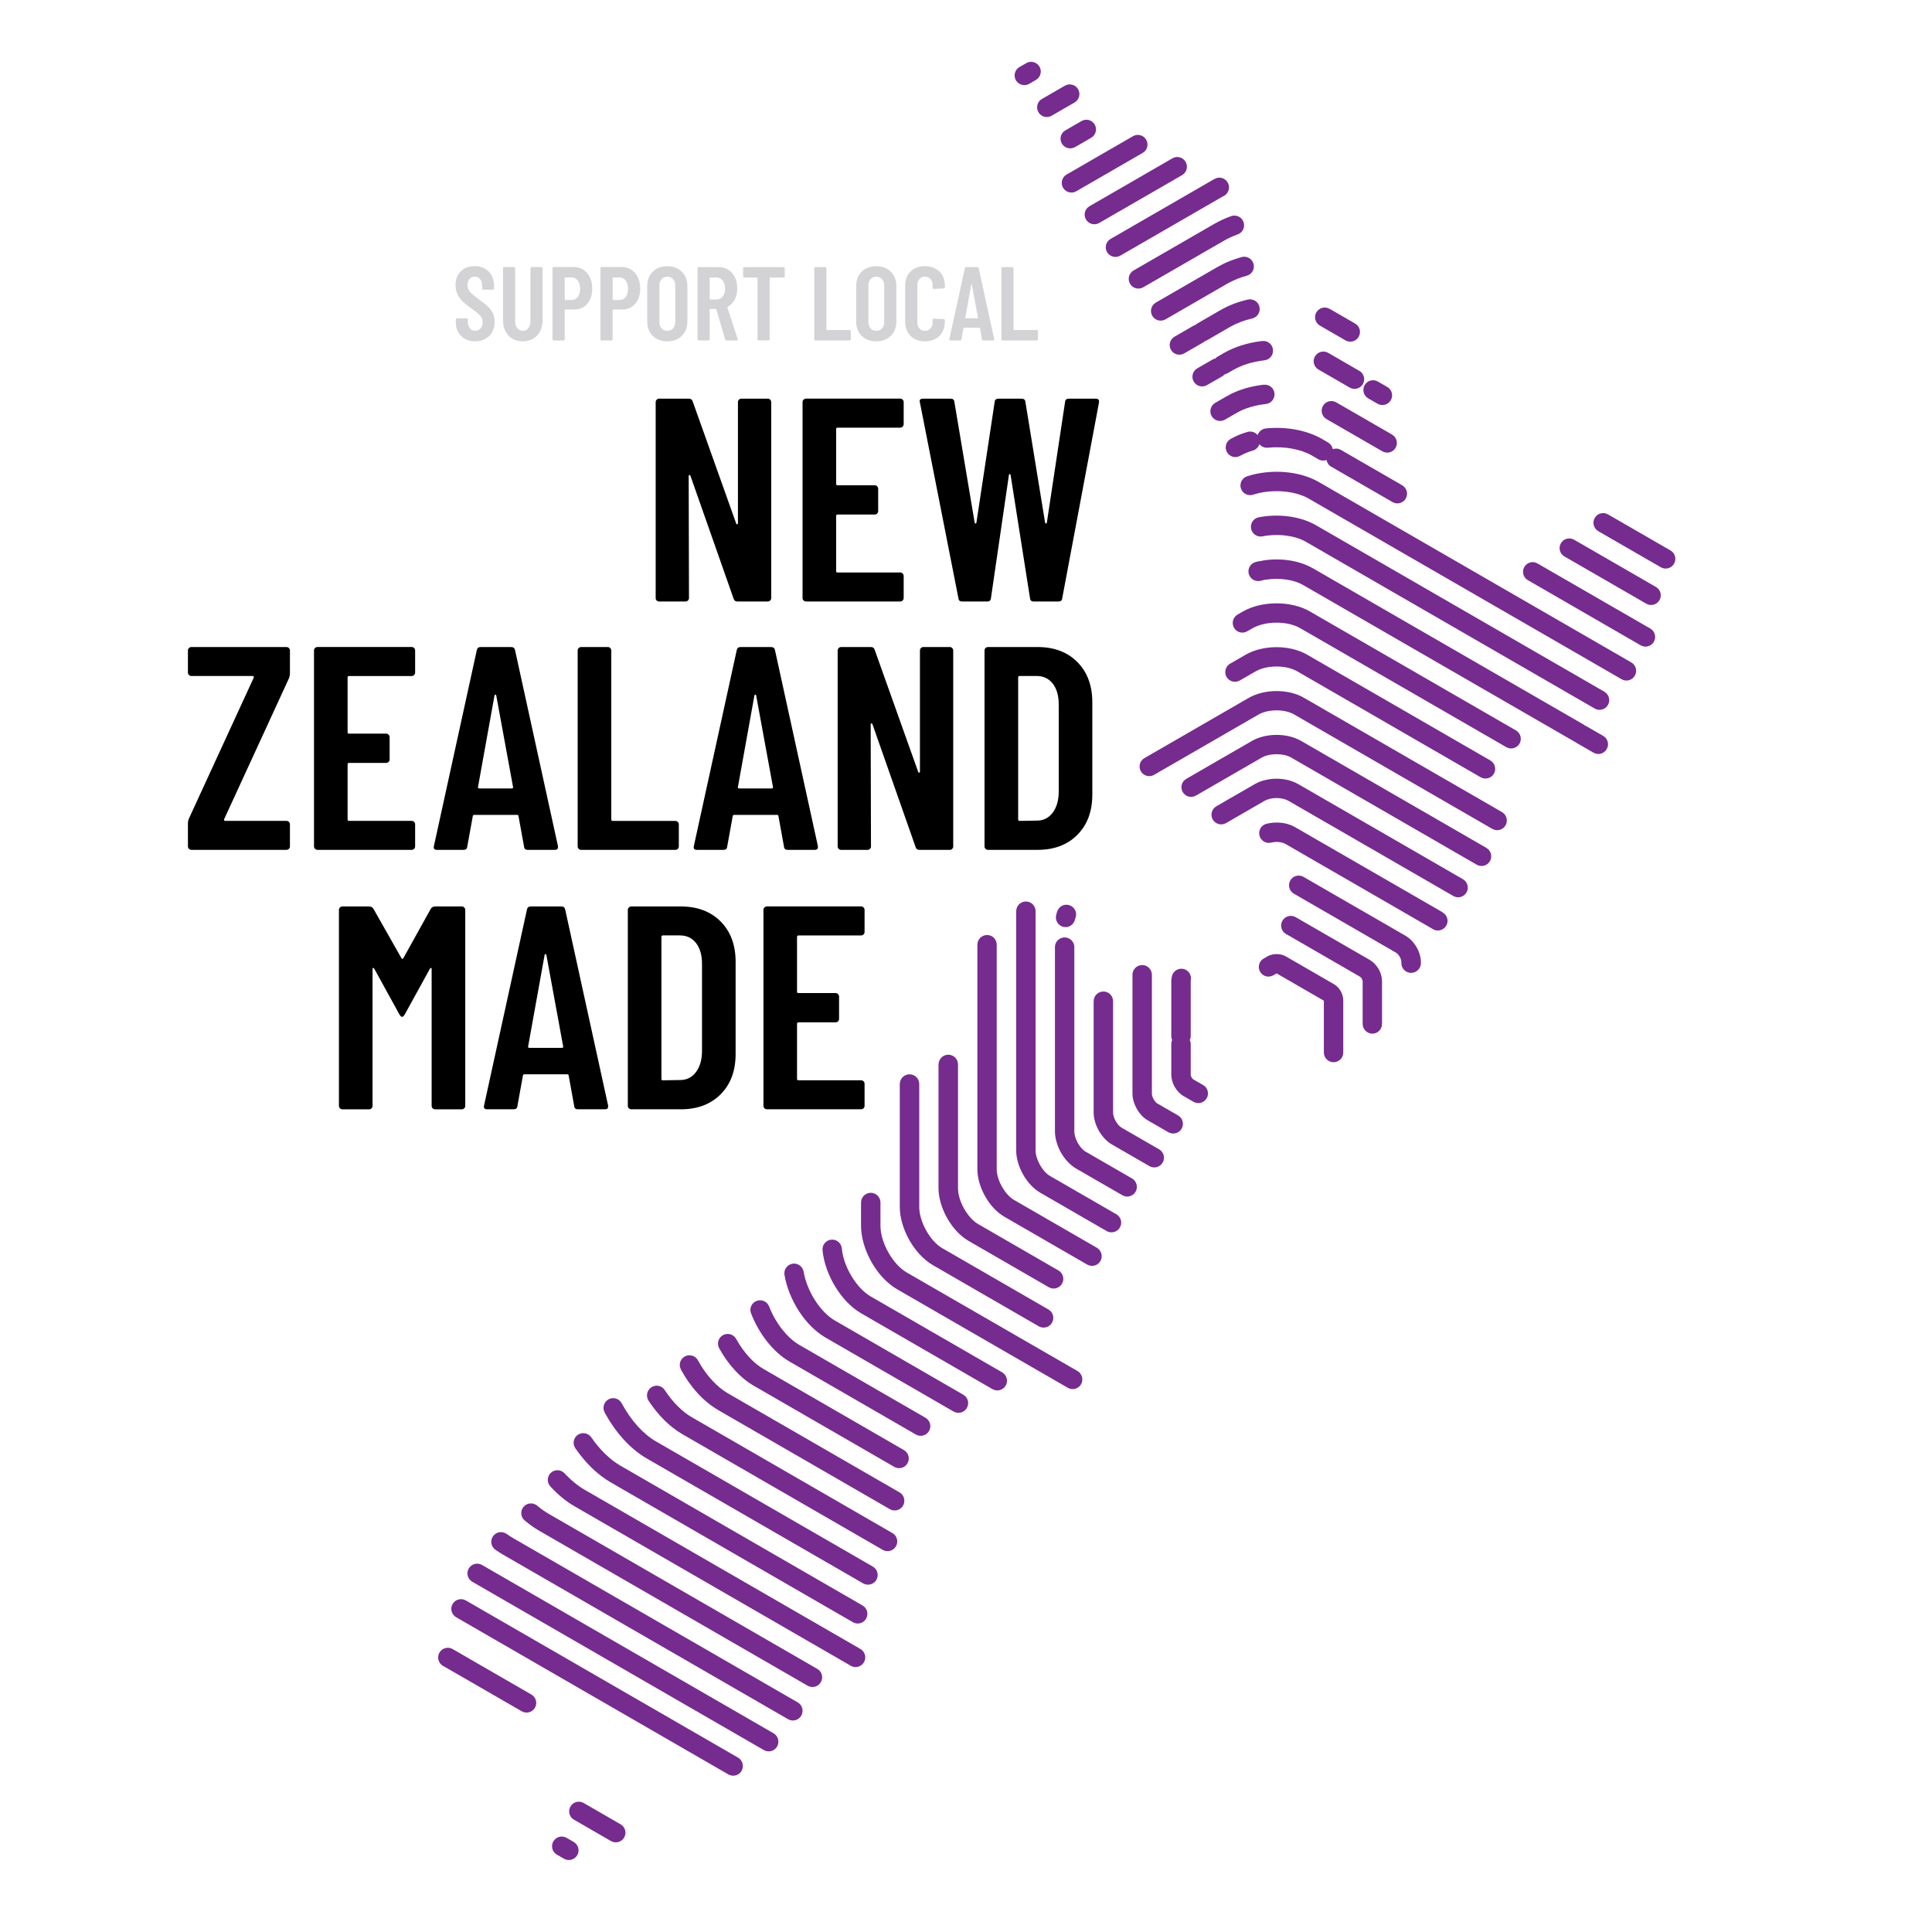 <?xml version="1.0" encoding="UTF-8"?>
<svg id="Layer_1" data-name="Layer 1" xmlns="http://www.w3.org/2000/svg" viewBox="0 0 700 700">
  <defs>
    <style>
      .cls-1 {
        fill: #762b8f;
      }

      .cls-2 {
        fill: #d3d2d5;
      }
    </style>
  </defs>
  <g>
    <path class="cls-1" d="M453.27,378.27c-.06-.11-.13-.21-.19-.31l.19.31Z"/>
    <path class="cls-1" d="M462.53,345.68c1.13,0,2.31.26,3.28.8h.03s.06.05.06.05l17.39,10.05c1.02.58,1.87,1.47,2.46,2.48.58,1.02.94,2.21.94,3.35v18.94c0,1.94-1.57,3.51-3.51,3.51s-3.52-1.58-3.52-3.51v-18.78l-17.12-9.89-.08.04-1.12.65c-1.68.96-3.83.39-4.78-1.29-.97-1.68-.39-3.82,1.29-4.78l1.11-.65.18-.11c.97-.57,2.2-.86,3.38-.86"/>
    <path class="cls-1" d="M424.6,353.73c.42-1.89,2.3-3.08,4.19-2.66,1.89.42,3.07,2.3,2.65,4.19l-.02.2v19.91c0,.52-.13,1.02-.34,1.46.21.44.34.94.34,1.46v11.1c0,.26.11.61.29.95.21.34.42.61.6.71l.18.11,3.43,1.98c1.68.96,2.25,3.1,1.29,4.78-.97,1.67-3.1,2.25-4.78,1.29l-3.43-1.98-.21-.11c-1.28-.74-2.39-1.96-3.17-3.31-.78-1.37-1.24-2.97-1.24-4.42v-11.1c0-.52.11-1.02.29-1.46-.18-.44-.29-.94-.29-1.46v-19.78c0-.25,0-.53.06-.83v-.12c.02-.26.08-.57.16-.91"/>
    <path class="cls-1" d="M500.73,370.99c0,1.95-1.55,3.52-3.49,3.52s-3.52-1.58-3.52-3.52v-15.44c0-.28-.11-.61-.29-.92l-.1-.14c-.15-.27-.36-.48-.57-.6l-26.82-15.5c-1.71-.97-2.26-3.12-1.29-4.8.97-1.68,3.1-2.25,4.8-1.28l26.83,15.49c1.23.71,2.29,1.81,3.07,3.06.05.07.1.15.15.23.78,1.36,1.23,2.93,1.23,4.44v15.44Z"/>
    <path class="cls-1" d="M410.31,353.18c0-1.94,1.58-3.52,3.52-3.52s3.52,1.58,3.52,3.52v43.07c0,.61.24,1.35.65,2.05.39.69.84,1.25,1.33,1.52h0s0,0,0,0l7.52,4.33c1.66.97,2.25,3.12,1.28,4.79-.97,1.68-3.12,2.25-4.8,1.29l-7.52-4.33h0c-1.58-.93-2.96-2.44-3.91-4.13-.97-1.72-1.58-3.71-1.58-5.51v-43.07Z"/>
    <path class="cls-1" d="M514.82,348.97c0,1.94-1.62,3.52-3.56,3.52s-3.52-1.58-3.52-3.52v-.29c0-.64-.21-1.35-.58-2.01-.39-.67-.9-1.24-1.45-1.55l-36.93-21.33c-1.66-.97-2.26-3.12-1.28-4.8.97-1.68,3.12-2.25,4.78-1.28l36.95,21.33c1.62.94,3.02,2.43,4.01,4.11.97,1.69,1.58,3.65,1.58,5.53v.29Z"/>
    <path class="cls-1" d="M396.26,362.76c0-1.95,1.58-3.52,3.52-3.52s3.51,1.58,3.51,3.52v40.33c0,.95.37,2.09.97,3.14.58,1.02,1.33,1.88,2.1,2.34l13.61,7.86c1.68.97,2.26,3.12,1.29,4.8-.97,1.67-3.14,2.25-4.8,1.28l-13.63-7.86c-1.87-1.09-3.52-2.91-4.69-4.95-1.16-2.06-1.89-4.45-1.89-6.6v-40.33Z"/>
    <path class="cls-1" d="M383.06,330.19c.62-1.84,2.6-2.83,4.43-2.21,1.84.61,2.85,2.6,2.23,4.44l-.13.4h-.02s.02.01.02.01c-.05.12-.06.26-.13.4-.45,1.88-2.33,3.04-4.2,2.58-1.89-.46-3.05-2.35-2.6-4.23.06-.22.11-.46.18-.7.11-.32.18-.54.23-.69"/>
    <path class="cls-1" d="M382.22,343.17c0-1.94,1.58-3.52,3.52-3.52s3.51,1.58,3.51,3.52v66.76c0,1.3.5,2.83,1.28,4.23.78,1.37,1.79,2.54,2.88,3.15h0s0,0,0,0l16.76,9.68c1.66.97,2.25,3.12,1.28,4.8-.97,1.67-3.12,2.25-4.78,1.28l-16.78-9.68h0c-2.18-1.28-4.11-3.39-5.46-5.76-1.36-2.42-2.2-5.19-2.2-7.69v-66.76Z"/>
    <path class="cls-1" d="M368.19,330.15c0-1.94,1.55-3.52,3.51-3.52s3.51,1.58,3.51,3.52v86.63c0,1.65.62,3.57,1.6,5.31.95,1.71,2.25,3.18,3.6,3.97l24.08,13.9c1.68.97,2.25,3.12,1.26,4.79-.95,1.68-3.1,2.25-4.79,1.29l-24.07-13.9c-2.46-1.43-4.65-3.85-6.19-6.58-1.57-2.76-2.52-5.92-2.52-8.78v-86.63Z"/>
    <path class="cls-1" d="M354.12,342.29c0-1.94,1.55-3.52,3.52-3.52s3.49,1.58,3.49,3.52v81.32c0,2,.74,4.32,1.94,6.4,1.16,2.06,2.72,3.83,4.36,4.78h.02s0,0,0,0l29.97,17.31c1.66.97,2.26,3.12,1.28,4.8-.95,1.67-3.1,2.25-4.79,1.28l-29.98-17.31h0c-2.8-1.61-5.25-4.32-6.97-7.39-1.78-3.11-2.84-6.68-2.84-9.87v-81.32Z"/>
    <path class="cls-1" d="M340.06,385.66c0-1.94,1.58-3.52,3.52-3.52s3.52,1.58,3.52,3.52v44.81c0,2.34.84,5.05,2.23,7.49,1.39,2.4,3.17,4.47,5.14,5.59l29.03,16.77c1.68.97,2.28,3.12,1.29,4.79-.97,1.68-3.14,2.25-4.79,1.28l-29.06-16.78c-3.07-1.78-5.79-4.79-7.73-8.2-1.97-3.46-3.17-7.41-3.17-10.95v-44.81Z"/>
    <path class="cls-1" d="M465.65,305.74c-.58-.34-1.36-.56-2.23-.64-.94-.1-1.94-.04-2.84.19-1.88.47-3.78-.67-4.25-2.56-.47-1.88.66-3.79,2.54-4.26,1.7-.42,3.52-.55,5.32-.36,1.78.19,3.51.71,4.99,1.55l53.02,30.6.05.04.28.16.11.07.24.18c1.65,1.07,2.09,3.25,1,4.86-1.07,1.62-3.23,2.06-4.88.99l-.19-.14-.19-.11-52.95-30.58Z"/>
    <path class="cls-1" d="M466.59,290.03c-1.1-.59-2.57-.88-4.11-.88-1.58,0-3.14.34-4.3,1h0s-13.96,8.07-13.96,8.07c-1.68.97-3.83.4-4.82-1.28-.95-1.68-.39-3.82,1.29-4.8l13.97-8.06h0s.03,0,.03,0c2.2-1.28,5.04-1.93,7.79-1.94,2.65,0,5.33.58,7.52,1.76.08.04.18.08.26.13l59.8,34.53c1.67.97,2.25,3.12,1.28,4.8-.97,1.68-3.14,2.25-4.78,1.28l-59.82-34.54-.15-.08Z"/>
    <path class="cls-1" d="M467.69,274.4c-1.42-.77-3.3-1.15-5.2-1.14-2,0-3.98.44-5.41,1.28l-.21.11-23.57,13.61c-1.68.96-3.81.39-4.78-1.29-.97-1.68-.39-3.82,1.29-4.78l23.57-13.61.18-.11c2.51-1.45,5.74-2.2,8.91-2.21,3.04-.01,6.17.66,8.65,2.03.08.04.15.08.24.12l67.19,38.8c1.68.97,2.25,3.12,1.28,4.8-.97,1.68-3.12,2.25-4.8,1.28l-67.19-38.8-.13-.08Z"/>
    <path class="cls-1" d="M468.92,258.86c-1.75-1-4.07-1.49-6.45-1.48-2.41,0-4.8.53-6.55,1.55l-37.79,21.82c-1.68.96-3.81.38-4.78-1.29-.94-1.68-.39-3.82,1.29-4.78l37.79-21.82c2.83-1.63,6.43-2.47,10.02-2.48,3.54-.01,7.14.78,9.96,2.42l71.8,41.44c1.66.97,2.23,3.12,1.28,4.8-.98,1.68-3.12,2.25-4.8,1.28l-71.77-41.44Z"/>
    <path class="cls-1" d="M469.84,243.14c-2.02-1.11-4.67-1.66-7.39-1.65-2.81.01-5.56.62-7.63,1.82l-5.62,3.24c-1.68.97-3.81.4-4.8-1.28-.95-1.68-.39-3.83,1.28-4.8l5.62-3.24c3.14-1.81,7.14-2.74,11.12-2.75h.03c3.81-.01,7.73.83,10.83,2.55.08.04.16.08.23.12l66.47,38.38c1.68.97,2.26,3.12,1.29,4.8-.97,1.68-3.12,2.25-4.82,1.28l-66.45-38.38-.16-.09Z"/>
    <path class="cls-1" d="M474.61,221.53l.16.11,74.48,43c1.68.96,2.26,3.11,1.31,4.78-.98,1.68-3.12,2.26-4.8,1.29l-74.48-43-.19-.11c-2.34-1.35-5.48-2.02-8.63-2-3.23.01-6.4.72-8.76,2.09l-.19.11-1.65.94c-1.65.96-3.81.39-4.75-1.29-.97-1.68-.39-3.82,1.29-4.78l1.62-.94.18-.11c3.43-1.99,7.84-3.01,12.27-3.02,4.32-.01,8.71.95,12.15,2.94"/>
    <path class="cls-1" d="M326.02,392.76c0-1.95,1.58-3.52,3.52-3.52s3.52,1.58,3.52,3.52v44.55c0,2.68.99,5.79,2.55,8.58,1.55,2.75,3.64,5.12,5.88,6.41h.02s0,0,0,0l38.37,22.16c1.68.97,2.26,3.12,1.28,4.8-.95,1.67-3.12,2.25-4.8,1.28l-38.37-22.16h0c-3.36-1.96-6.37-5.27-8.49-9.02-2.15-3.81-3.49-8.15-3.49-12.04v-44.55Z"/>
    <path class="cls-1" d="M472.02,211.89c-1.66-.93-3.7-1.56-5.9-1.89-2.44-.37-4.99-.36-7.39.02-.16.03-.36.04-.52.04-.19.07-.36.12-.55.16l-.53.12-.15.03-.31.07c-1.87.45-3.77-.7-4.24-2.59-.45-1.88.71-3.78,2.57-4.23l.29-.07c.13-.03.23-.06.36-.09l.52-.12c.26-.06.53-.08.78-.08.23-.08.45-.14.68-.18,3.13-.49,6.45-.51,9.54-.04,2.97.45,5.82,1.36,8.28,2.74l.24.12,98.11,56.64c.16.1.34.22.49.35.18.07.37.16.53.26l6.05,3.48c1.68.97,2.26,3.12,1.26,4.8-.95,1.68-3.1,2.25-4.77,1.28l-6.06-3.48c-.15-.1-.32-.22-.47-.35-.21-.07-.37-.15-.53-.26l-98.13-56.64-.15-.09Z"/>
    <path class="cls-1" d="M311.97,435.7c0-1.95,1.58-3.52,3.52-3.52s3.52,1.58,3.52,3.52v8.45c0,3.04,1.1,6.53,2.88,9.67,1.75,3.09,4.09,5.75,6.63,7.22h0s0,0,0,0l61.89,35.72c1.66.97,2.25,3.12,1.28,4.79-.97,1.68-3.14,2.25-4.8,1.28l-61.86-35.71h0c-3.67-2.13-6.95-5.75-9.25-9.83-2.36-4.16-3.81-8.9-3.81-13.14v-8.45Z"/>
    <path class="cls-1" d="M473.09,196.26c-1.99-1.12-4.43-1.85-7.03-2.19-2.83-.38-5.85-.29-8.65.26-1.91.37-3.75-.87-4.12-2.78-.37-1.91.86-3.75,2.76-4.12,3.52-.69,7.31-.8,10.89-.32,3.46.46,6.81,1.48,9.6,3.05l.23.12,104.55,60.36c1.65.97,2.25,3.12,1.26,4.8-.95,1.68-3.1,2.25-4.78,1.28l-104.55-60.36-.16-.1Z"/>
    <path class="cls-1" d="M298.02,452.96c-.18-1.92,1.26-3.64,3.18-3.81,1.92-.18,3.62,1.24,3.81,3.18.29,3.31,1.62,6.95,3.59,10.18,1.89,3.11,4.33,5.76,6.95,7.27h.02s0,0,0,0l47.54,27.45c1.68.98,2.23,3.12,1.28,4.8-.98,1.67-3.12,2.25-4.8,1.28l-47.54-27.45h0c-3.7-2.14-6.98-5.66-9.42-9.7-2.52-4.1-4.2-8.82-4.61-13.21"/>
    <path class="cls-1" d="M474.32,180.73c-2.62-1.52-5.97-2.41-9.47-2.68-3.72-.29-7.53.11-10.83,1.18-1.84.59-3.81-.42-4.43-2.27-.57-1.84.45-3.82,2.3-4.41,4.17-1.35,8.92-1.87,13.48-1.51,4.53.35,8.92,1.55,12.48,3.62l113.21,65.36c1.68.97,2.25,3.12,1.26,4.8-.95,1.68-3.1,2.25-4.78,1.28l-113.21-65.35Z"/>
    <path class="cls-1" d="M284.23,461.9c-.32-1.91.99-3.71,2.91-4.03,1.91-.31,3.69.99,4.03,2.9.6,3.51,2.09,7.22,4.22,10.49,2,3.1,4.53,5.72,7.21,7.27h0s.03,0,.03,0l46.39,26.81c1.71.98,2.26,3.12,1.29,4.8-.97,1.67-3.14,2.25-4.82,1.28l-46.42-26.81c-3.67-2.13-7.01-5.56-9.57-9.52-2.62-4.05-4.53-8.72-5.27-13.19"/>
    <path class="cls-1" d="M475.27,165c-2.05-1.15-4.48-1.96-7.1-2.44-2.83-.53-5.88-.64-8.82-.35-1.23.11-2.33-.4-3.05-1.28-.34,1.08-1.2,1.97-2.36,2.31-.79.23-1.63.52-2.44.86-.78.32-1.52.67-2.17,1.05-1.68.96-3.83.37-4.78-1.32-.95-1.69-.36-3.83,1.32-4.79.94-.53,1.92-1.01,2.91-1.43,1-.41,2.07-.78,3.2-1.11,1.39-.4,2.83.09,3.69,1.15.42-1.3,1.58-2.29,3.02-2.43,3.57-.35,7.27-.21,10.78.44,3.33.61,6.5,1.69,9.28,3.24.06.04.13.08.19.12l2.26,1.3c.9.54,1.52,1.44,1.68,2.42.95-.34,2.04-.28,2.96.27l22.22,12.83c1.65.97,2.25,3.12,1.26,4.8-.95,1.68-3.1,2.25-4.78,1.28l-22.21-12.83c-.94-.54-1.52-1.44-1.71-2.42-.94.34-2,.28-2.94-.26l-2.25-1.3-.16-.1Z"/>
    <path class="cls-1" d="M272.13,475.88c-.73-1.8.18-3.84,1.99-4.53,1.83-.69,3.85.2,4.54,2,1.16,2.99,2.83,5.9,4.8,8.41,1.87,2.33,3.98,4.27,6.16,5.54l45.71,26.39c1.66.96,2.26,3.1,1.28,4.78-.94,1.68-3.1,2.25-4.77,1.29l-45.71-26.39c-3.02-1.74-5.8-4.27-8.15-7.24-2.41-3.04-4.43-6.59-5.85-10.25"/>
    <path class="cls-1" d="M597.94,227.74c1.68.96,2.26,3.11,1.29,4.78-.95,1.68-3.1,2.26-4.79,1.29l-40.86-23.6c-1.68-.96-2.26-3.11-1.29-4.78.95-1.68,3.1-2.26,4.75-1.29l40.89,23.6Z"/>
    <path class="cls-1" d="M457.91,139.4c1.94-.2,3.67,1.19,3.86,3.12.19,1.93-1.2,3.66-3.12,3.86-2,.22-3.96.61-5.79,1.17-1.73.53-3.38,1.22-4.77,2.04h0s-4.27,2.46-4.27,2.46c-1.68.97-3.83.4-4.82-1.28-.95-1.68-.39-3.82,1.29-4.8l4.27-2.46h0s.03,0,.03,0c1.87-1.1,3.99-2,6.21-2.68,2.26-.69,4.67-1.18,7.1-1.45"/>
    <path class="cls-1" d="M260.57,488.51c-.92-1.7-.32-3.84,1.39-4.77,1.71-.94,3.85-.31,4.77,1.39,1.31,2.39,2.92,4.64,4.67,6.55,1.62,1.79,3.41,3.28,5.27,4.35l50.85,29.37c1.68.97,2.26,3.12,1.28,4.79-.95,1.68-3.12,2.25-4.78,1.29l-50.87-29.37c-2.49-1.43-4.82-3.38-6.92-5.67-2.17-2.34-4.07-5.06-5.66-7.94"/>
    <path class="cls-1" d="M599.97,212.66c1.68.96,2.26,3.11,1.29,4.78-.97,1.68-3.1,2.26-4.79,1.29l-29.64-17.11c-1.68-.96-2.26-3.11-1.29-4.78.97-1.68,3.1-2.26,4.78-1.29l29.64,17.11Z"/>
    <path class="cls-1" d="M504.36,157.46c1.68.96,2.25,3.11,1.29,4.78-.95,1.68-3.1,2.25-4.78,1.29l-20.25-11.68c-1.68-.97-2.25-3.11-1.29-4.79.99-1.68,3.1-2.25,4.79-1.29l20.25,11.69Z"/>
    <path class="cls-1" d="M457.34,123.56c1.94-.22,3.69,1.17,3.88,3.09.24,1.93-1.16,3.67-3.07,3.89-2.13.25-4.2.67-6.13,1.27-1.84.57-3.54,1.3-5.08,2.17l-2.2,1.26c-.34.19-.7.33-1.05.4-.26.29-.55.54-.9.74l-5.48,3.16c-1.66.97-3.81.4-4.8-1.28-.97-1.68-.39-3.83,1.29-4.8l5.48-3.16c.34-.2.71-.34,1.08-.41.26-.28.55-.53.91-.73l2.18-1.26c1.99-1.15,4.19-2.09,6.52-2.81,2.36-.74,4.85-1.25,7.37-1.54"/>
    <path class="cls-1" d="M246.73,496.22c-.94-1.7-.31-3.83,1.39-4.76,1.71-.92,3.85-.29,4.75,1.41,1.42,2.6,3.13,5.05,5.07,7.17,1.79,1.96,3.73,3.6,5.72,4.75l62.26,35.93c1.68.97,2.23,3.12,1.28,4.8-.99,1.67-3.12,2.25-4.8,1.28l-62.26-35.94h.03c-2.68-1.55-5.19-3.64-7.42-6.09-2.31-2.51-4.35-5.43-6.03-8.54"/>
    <path class="cls-1" d="M605.26,199.45c1.68.97,2.25,3.12,1.28,4.8-.97,1.68-3.12,2.25-4.8,1.28l-22.65-13.07c-1.66-.97-2.26-3.12-1.28-4.8.95-1.68,3.12-2.25,4.8-1.28l22.65,13.07Z"/>
    <path class="cls-1" d="M502.63,140.2c1.68.97,2.26,3.12,1.29,4.8-.97,1.68-3.14,2.25-4.82,1.28l-3.39-1.96c-1.67-.97-2.23-3.12-1.26-4.8.97-1.68,3.1-2.25,4.78-1.28l3.39,1.96Z"/>
    <path class="cls-1" d="M492.52,134.36c1.65.96,2.25,3.11,1.29,4.78-.97,1.68-3.1,2.26-4.79,1.29l-1.84-1.05h0s-.06-.05-.06-.05l-9.39-5.42c-1.68-.96-2.28-3.11-1.29-4.78.95-1.68,3.1-2.25,4.78-1.29l9.39,5.43h0s.06.05.06.05l1.84,1.05Z"/>
    <path class="cls-1" d="M478.52,118.13l-.29-.15c-1.66-.95-2.26-3.08-1.31-4.77.95-1.68,3.09-2.28,4.77-1.33l.28.15c.08.04.15.08.24.13l8.79,5.08c1.68.97,2.25,3.12,1.26,4.8-.95,1.68-3.1,2.25-4.78,1.28l-8.79-5.08-.16-.1Z"/>
    <path class="cls-1" d="M452.12,108.54c1.89-.43,3.78.75,4.2,2.64.44,1.89-.74,3.77-2.64,4.21-1.45.33-2.86.76-4.23,1.28-1.33.51-2.52,1.07-3.62,1.69h0s-8.44,4.88-8.44,4.88c-.26.15-.53.26-.79.34-.21.19-.44.36-.7.51l-6.85,3.96c-1.68.96-3.83.38-4.78-1.29-.97-1.68-.39-3.82,1.29-4.78l6.85-3.96c.26-.14.52-.25.78-.33.19-.2.42-.37.68-.52l8.45-4.88h0s.02,0,.02,0c1.49-.86,3.04-1.59,4.62-2.19,1.62-.62,3.36-1.14,5.16-1.56"/>
    <path class="cls-1" d="M234.97,507.48c-1.03-1.62-.58-3.8,1.05-4.85,1.62-1.06,3.8-.6,4.83,1.03,1.42,2.16,3.01,4.15,4.75,5.87,1.62,1.62,3.33,2.98,5.11,4h0s.02,0,.02,0l72.62,41.94c1.68.97,2.25,3.12,1.26,4.79-.95,1.68-3.1,2.25-4.77,1.29l-72.64-41.94h0c-2.33-1.35-4.53-3.09-6.55-5.1-2.1-2.08-3.98-4.46-5.69-7.03"/>
    <path class="cls-1" d="M449.88,93.14c1.87-.51,3.8.59,4.3,2.46.52,1.87-.58,3.8-2.46,4.3-.42.11-.94.27-1.55.47l-.16.05c-.42.14-.91.3-1.36.48-.1.04-.19.07-.29.1-.08.04-.18.08-.26.12-.6.24-1.16.5-1.76.78-.55.27-1.11.55-1.62.85l-.21.11-22.24,12.85c-1.68.96-3.81.38-4.78-1.29-.97-1.68-.39-3.82,1.29-4.79l22.24-12.84.18-.11c.69-.39,1.37-.75,2.09-1.1.71-.34,1.44-.67,2.2-.97.1-.05.23-.08.34-.12.11-.06.21-.11.36-.15.52-.2,1.05-.39,1.65-.58l.18-.06c.5-.17,1.13-.36,1.88-.56"/>
    <path class="cls-1" d="M219.06,511.73c-.89-1.71-.23-3.83,1.45-4.74,1.71-.91,3.83-.27,4.75,1.45,1.62,3.03,3.59,5.87,5.79,8.32,2.07,2.27,4.33,4.18,6.66,5.53h.03s0,0,0,0l78.51,45.32c1.68.98,2.25,3.12,1.28,4.8-.97,1.67-3.12,2.25-4.8,1.28l-78.51-45.32h0c-2.97-1.74-5.82-4.11-8.34-6.91-2.6-2.87-4.91-6.19-6.82-9.71"/>
    <path class="cls-1" d="M446.06,78.31c1.83-.65,3.85.3,4.49,2.13.66,1.83-.29,3.84-2.13,4.5-.95.34-1.81.68-2.54,1.02-.81.37-1.58.76-2.3,1.17h.02s-29.39,16.96-29.39,16.96c-1.66.97-3.81.4-4.78-1.28-.97-1.68-.4-3.82,1.26-4.8l29.38-16.96h0s.02,0,.02,0c.92-.54,1.89-1.03,2.86-1.48,1.07-.49,2.12-.91,3.1-1.26"/>
    <path class="cls-1" d="M208.46,524.75c-1.1-1.59-.7-3.77.87-4.87,1.62-1.1,3.8-.7,4.9.89,1.53,2.23,3.25,4.29,5.11,6.08l.02.02c1.71,1.66,3.56,3.09,5.41,4.16l87.75,50.67c1.68.96,2.26,3.1,1.29,4.78-.95,1.67-3.1,2.26-4.78,1.29l-87.75-50.67c-2.39-1.38-4.65-3.14-6.77-5.16l-.06-.06c-2.17-2.1-4.17-4.52-5.98-7.13"/>
    <path class="cls-1" d="M440.13,64.79c1.7-.92,3.83-.28,4.74,1.43.94,1.71.29,3.84-1.41,4.76l-.57.29-.15.09-.29.16h0s-36.56,21.11-36.56,21.11c-1.7.96-3.81.38-4.8-1.29-.94-1.68-.39-3.82,1.31-4.78l36.56-21.11h.02v-.02l.32-.18c.1-.06.19-.11.28-.16l.55-.29Z"/>
    <path class="cls-1" d="M199.41,538.57c-1.33-1.42-1.23-3.64.18-4.95,1.42-1.32,3.64-1.23,4.96.19,1.1,1.19,2.31,2.33,3.6,3.39,1.21,1,2.44,1.87,3.64,2.55h0s0,0,0,0l99.95,57.71c1.68.97,2.28,3.12,1.29,4.8-.97,1.67-3.14,2.25-4.78,1.28l-99.96-57.71h0c-1.65-.94-3.17-2.01-4.59-3.18-1.45-1.19-2.91-2.56-4.3-4.09"/>
    <path class="cls-1" d="M424.79,57.36c1.66-.97,3.81-.4,4.78,1.28.97,1.68.4,3.82-1.26,4.8l-30.06,17.35c-1.66.97-3.81.4-4.78-1.28-1-1.68-.4-3.82,1.28-4.8l30.05-17.35Z"/>
    <path class="cls-1" d="M190.13,550.92c-1.5-1.24-1.71-3.46-.45-4.95,1.24-1.49,3.46-1.69,4.95-.44.74.64,1.47,1.2,2.1,1.64h.02c.69.49,1.41.95,2.1,1.35l97.29,56.17c1.68.97,2.25,3.12,1.26,4.8-.95,1.67-3.1,2.25-4.78,1.28l-97.29-56.17c-.91-.52-1.79-1.09-2.64-1.69h0c-.94-.69-1.78-1.34-2.55-1.99"/>
    <path class="cls-1" d="M410.5,49.34c1.68-.96,3.85-.38,4.79,1.29.97,1.68.39,3.82-1.29,4.78l-24.07,13.9c-1.66.96-3.81.38-4.77-1.29-.97-1.68-.39-3.82,1.28-4.78l24.07-13.9Z"/>
    <path class="cls-1" d="M179.46,561.48c-1.57-1.11-1.94-3.31-.82-4.89,1.13-1.58,3.31-1.95,4.9-.83.36.25.74.52,1.16.78.49.31.87.56,1.16.72h0s0,0,0,0l103.19,59.56c1.66.97,2.23,3.12,1.26,4.8-.97,1.67-3.12,2.25-4.78,1.28l-103.16-59.56h0c-.6-.35-1.08-.64-1.45-.88-.45-.29-.94-.62-1.45-.99"/>
    <path class="cls-1" d="M391.87,43.85c1.66-.96,3.8-.39,4.77,1.29.97,1.68.39,3.82-1.29,4.78l-5.82,3.37c-1.71.96-3.83.39-4.82-1.29-.94-1.68-.39-3.82,1.32-4.78l5.84-3.37Z"/>
    <path class="cls-1" d="M171.12,573.1c-1.68-.97-2.25-3.12-1.29-4.8.98-1.67,3.13-2.25,4.82-1.28l105.63,60.99c1.66.97,2.25,3.12,1.28,4.79-.97,1.68-3.13,2.26-4.8,1.29l-105.63-60.98Z"/>
    <path class="cls-1" d="M385.84,31.05c1.65-.97,3.81-.4,4.78,1.28.97,1.68.39,3.83-1.29,4.8l-8.31,4.8c-1.68.97-3.81.4-4.78-1.28-.97-1.68-.42-3.83,1.28-4.8l8.32-4.81Z"/>
    <path class="cls-1" d="M165.27,585.95c-1.68-.97-2.25-3.12-1.29-4.79.99-1.68,3.13-2.25,4.82-1.28l98.61,56.94c1.66.97,2.25,3.12,1.28,4.8-.97,1.67-3.12,2.25-4.8,1.28l-98.61-56.94Z"/>
    <path class="cls-1" d="M371.84,22.87c1.65-.97,3.81-.4,4.78,1.28.99,1.68.39,3.83-1.28,4.8l-2.44,1.42c-1.68.97-3.83.4-4.82-1.28-.95-1.68-.39-3.83,1.29-4.8l2.46-1.42Z"/>
    <path class="cls-1" d="M160.48,603.57c-1.66-.97-2.23-3.12-1.26-4.8.97-1.67,3.12-2.25,4.79-1.28l6.17,3.56c.13.07.23.14.32.22.1.04.19.09.28.14l21.76,12.56c1.66.96,2.25,3.1,1.28,4.78-.95,1.67-3.1,2.25-4.77,1.29l-21.76-12.56c-.08-.06-.18-.11-.27-.18-.11-.05-.26-.1-.36-.18l-6.17-3.56Z"/>
    <path class="cls-1" d="M207.97,659.32c-1.68-.96-2.25-3.11-1.29-4.78.97-1.68,3.1-2.25,4.79-1.29l13.38,7.73c1.68.96,2.28,3.1,1.29,4.78-.94,1.68-3.1,2.26-4.78,1.29l-13.38-7.73Z"/>
    <path class="cls-1" d="M201.77,671.97c-1.68-.98-2.25-3.12-1.29-4.8.99-1.68,3.14-2.25,4.82-1.28l2.56,1.48c1.68.97,2.26,3.12,1.29,4.8-.99,1.67-3.13,2.25-4.82,1.28l-2.55-1.48Z"/>
  </g>
  <g>
    <path class="cls-2" d="M167.09,121.76c-1.29-1.27-1.94-2.93-1.94-4.98v-.99c0-.13.04-.23.13-.32.09-.09.2-.13.32-.13h3.46c.13,0,.23.04.32.13.09.09.13.2.13.32v.76c0,.99.25,1.79.74,2.39s1.13.91,1.92.91,1.43-.29,1.94-.85c.51-.57.76-1.32.76-2.26,0-.66-.14-1.23-.42-1.71-.28-.48-.67-.94-1.18-1.37-.51-.43-1.32-1.05-2.43-1.86-1.27-.91-2.29-1.72-3.06-2.43-.77-.71-1.42-1.56-1.94-2.57-.52-1-.78-2.16-.78-3.48,0-2.1.63-3.77,1.9-5.02,1.27-1.24,2.94-1.86,5.02-1.86s3.8.65,5.09,1.96c1.29,1.31,1.94,3.03,1.94,5.19v.91c0,.13-.04.23-.13.32-.09.09-.2.13-.32.13h-3.42c-.13,0-.23-.04-.32-.13-.09-.09-.13-.2-.13-.32v-.99c0-.99-.25-1.78-.74-2.38-.49-.59-1.15-.89-1.96-.89-.76,0-1.38.27-1.86.82-.48.54-.72,1.3-.72,2.26,0,.91.26,1.69.78,2.32.52.63,1.54,1.51,3.06,2.62,1.54,1.14,2.71,2.07,3.5,2.79s1.39,1.51,1.82,2.38.65,1.89.65,3.08c0,2.15-.65,3.88-1.94,5.19-1.29,1.31-2.99,1.96-5.09,1.96s-3.8-.63-5.09-1.9Z"/>
    <path class="cls-2" d="M184.21,121.55c-1.3-1.41-1.96-3.26-1.96-5.57v-18.78c0-.13.04-.23.13-.32s.2-.13.32-.13h3.5c.13,0,.23.04.32.13s.13.2.13.32v19.23c0,1.01.25,1.84.76,2.47.51.63,1.18.95,2.01.95s1.51-.32,2.01-.95c.51-.63.76-1.46.76-2.47v-19.23c0-.13.04-.23.13-.32.09-.09.2-.13.32-.13h3.5c.13,0,.23.04.32.13s.13.2.13.32v18.78c0,2.31-.66,4.16-1.98,5.57s-3.05,2.11-5.21,2.11-3.92-.7-5.23-2.11Z"/>
    <path class="cls-2" d="M211.34,97.71c1.03.66,1.82,1.58,2.39,2.77.57,1.19.86,2.55.86,4.07,0,2.28-.6,4.12-1.81,5.51-1.2,1.39-2.79,2.09-4.77,2.09h-3.23c-.13,0-.19.06-.19.19v10.57c0,.13-.04.23-.13.32s-.2.13-.32.13h-3.5c-.13,0-.23-.04-.32-.13s-.13-.2-.13-.32v-25.73c0-.13.04-.23.13-.32.09-.09.2-.13.32-.13h7.14c1.34,0,2.53.33,3.55.99ZM209.33,107.61c.57-.72.85-1.7.85-2.95s-.29-2.27-.85-3.02c-.57-.75-1.32-1.12-2.26-1.12h-2.28c-.13,0-.19.06-.19.19v7.79c0,.13.06.19.19.19h2.28c.94,0,1.69-.36,2.26-1.08Z"/>
    <path class="cls-2" d="M228.71,97.71c1.03.66,1.82,1.58,2.39,2.77.57,1.19.86,2.55.86,4.07,0,2.28-.6,4.12-1.81,5.51-1.2,1.39-2.79,2.09-4.77,2.09h-3.23c-.13,0-.19.06-.19.19v10.57c0,.13-.04.23-.13.32s-.2.13-.32.13h-3.5c-.13,0-.23-.04-.32-.13s-.13-.2-.13-.32v-25.73c0-.13.04-.23.13-.32.09-.09.2-.13.32-.13h7.14c1.34,0,2.53.33,3.55.99ZM226.7,107.61c.57-.72.85-1.7.85-2.95s-.29-2.27-.85-3.02c-.57-.75-1.32-1.12-2.26-1.12h-2.28c-.13,0-.19.06-.19.19v7.79c0,.13.06.19.19.19h2.28c.94,0,1.69-.36,2.26-1.08Z"/>
    <path class="cls-2" d="M236.5,121.69c-1.33-1.32-2-3.07-2-5.24v-12.77c0-2.18.67-3.93,2-5.24,1.33-1.32,3.08-1.98,5.26-1.98s3.94.66,5.28,1.98c1.34,1.32,2.01,3.07,2.01,5.24v12.77c0,2.18-.67,3.93-2.01,5.24-1.34,1.32-3.1,1.98-5.28,1.98s-3.93-.66-5.26-1.98ZM243.86,118.97c.53-.6.8-1.37.8-2.34v-13.15c0-.96-.27-1.74-.8-2.34-.53-.59-1.23-.89-2.09-.89s-1.55.3-2.07.89c-.52.6-.78,1.38-.78,2.34v13.15c0,.96.26,1.74.78,2.34.52.6,1.21.89,2.07.89s1.56-.3,2.09-.89Z"/>
    <path class="cls-2" d="M262.75,122.98l-3.23-10.91c-.05-.1-.11-.15-.19-.15h-2.01c-.13,0-.19.06-.19.19v10.79c0,.13-.04.23-.13.32s-.2.13-.32.13h-3.5c-.13,0-.24-.04-.32-.13-.09-.09-.13-.2-.13-.32v-25.69c0-.13.04-.23.13-.32.09-.09.2-.13.32-.13h7.14c1.34,0,2.53.32,3.55.97s1.82,1.56,2.39,2.74.86,2.53.86,4.05-.3,2.93-.91,4.07c-.61,1.14-1.46,2-2.55,2.58-.1.03-.14.1-.11.23l3.72,11.44c.03.05.04.11.04.19,0,.23-.14.34-.42.34h-3.65c-.25,0-.42-.13-.49-.38ZM257.12,100.75v7.56c0,.13.06.19.19.19h2.32c.91,0,1.65-.35,2.22-1.06.57-.71.85-1.67.85-2.89s-.29-2.19-.85-2.91c-.57-.72-1.31-1.08-2.22-1.08h-2.32c-.13,0-.19.06-.19.19Z"/>
    <path class="cls-2" d="M284.2,96.89c.09.09.13.2.13.32v2.89c0,.13-.04.23-.13.32-.09.09-.2.13-.32.13h-4.83c-.13,0-.19.06-.19.19v22.16c0,.13-.04.23-.13.32-.09.09-.2.13-.32.13h-3.5c-.13,0-.24-.04-.32-.13-.09-.09-.13-.2-.13-.32v-22.16c0-.13-.06-.19-.19-.19h-4.56c-.13,0-.23-.04-.32-.13-.09-.09-.13-.2-.13-.32v-2.89c0-.13.04-.23.13-.32s.2-.13.32-.13h14.18c.13,0,.23.04.32.13Z"/>
    <path class="cls-2" d="M295.15,123.23c-.09-.09-.13-.2-.13-.32v-25.69c0-.13.04-.23.13-.32.09-.09.2-.13.32-.13h3.5c.13,0,.23.04.32.13s.13.2.13.32v22.16c0,.13.06.19.19.19h8.21c.13,0,.23.04.32.13.09.09.13.2.13.32v2.89c0,.13-.04.23-.13.32s-.2.13-.32.13h-12.35c-.13,0-.24-.04-.32-.13Z"/>
    <path class="cls-2" d="M312.21,121.69c-1.33-1.32-2-3.07-2-5.24v-12.77c0-2.18.67-3.93,2-5.24,1.33-1.32,3.08-1.98,5.26-1.98s3.94.66,5.28,1.98c1.34,1.32,2.01,3.07,2.01,5.24v12.77c0,2.18-.67,3.93-2.01,5.24-1.34,1.32-3.1,1.98-5.28,1.98s-3.93-.66-5.26-1.98ZM319.57,118.97c.53-.6.8-1.37.8-2.34v-13.15c0-.96-.27-1.74-.8-2.34-.53-.59-1.23-.89-2.09-.89s-1.55.3-2.07.89c-.52.6-.78,1.38-.78,2.34v13.15c0,.96.26,1.74.78,2.34.52.6,1.21.89,2.07.89s1.56-.3,2.09-.89Z"/>
    <path class="cls-2" d="M329.92,121.71c-1.31-1.3-1.96-3.03-1.96-5.19v-12.96c0-2.18.65-3.91,1.96-5.19,1.3-1.28,3.03-1.92,5.19-1.92s3.93.64,5.25,1.92c1.32,1.28,1.98,3.01,1.98,5.19v.46c0,.13-.04.24-.13.34-.09.1-.2.15-.32.15l-3.54.15c-.3,0-.46-.15-.46-.46v-.95c0-.89-.25-1.61-.76-2.17-.51-.56-1.18-.84-2.01-.84s-1.47.28-1.98.84c-.51.56-.76,1.28-.76,2.17v13.61c0,.89.25,1.61.76,2.17.51.56,1.17.84,1.98.84s1.51-.28,2.01-.84c.51-.56.76-1.28.76-2.17v-.95c0-.13.04-.23.13-.32.09-.09.2-.13.32-.13l3.54.15c.13,0,.23.04.32.13.09.09.13.2.13.32v.46c0,2.15-.66,3.88-1.98,5.19-1.32,1.31-3.07,1.96-5.25,1.96s-3.88-.65-5.19-1.96Z"/>
    <path class="cls-2" d="M355.79,122.94l-.72-3.99c0-.13-.08-.19-.23-.19h-5.55c-.15,0-.23.06-.23.19l-.72,3.99c-.03.28-.19.42-.49.42h-3.46c-.36,0-.49-.16-.42-.49l5.62-25.69c.05-.28.21-.42.49-.42h4.03c.28,0,.44.14.49.42l5.62,25.69v.15c0,.23-.14.34-.42.34h-3.54c-.3,0-.47-.14-.49-.42ZM349.93,115.3h4.22c.15,0,.21-.06.19-.19l-2.21-12.01c-.03-.08-.06-.11-.11-.11s-.09.04-.11.11l-2.17,12.01c-.03.13.04.19.19.19Z"/>
    <path class="cls-2" d="M362.95,123.23c-.09-.09-.13-.2-.13-.32v-25.69c0-.13.04-.23.13-.32.09-.09.2-.13.32-.13h3.5c.13,0,.23.04.32.13s.13.2.13.32v22.16c0,.13.06.19.19.19h8.21c.13,0,.23.04.32.13.09.09.13.2.13.32v2.89c0,.13-.04.23-.13.32s-.2.13-.32.13h-12.35c-.13,0-.24-.04-.32-.13Z"/>
  </g>
  <g>
    <path d="M267.73,144.81c.24-.24.54-.37.89-.37h9.55c.35,0,.65.12.89.37.24.25.37.54.37.89v70.98c0,.35-.12.65-.37.89s-.54.37-.89.37h-11.02c-.7,0-1.15-.35-1.36-1.05l-15.64-44.52c-.07-.21-.19-.3-.37-.26-.18.04-.26.16-.26.37l.11,44.2c0,.35-.12.65-.37.89-.25.25-.54.37-.89.37h-9.55c-.35,0-.65-.12-.89-.37-.25-.24-.37-.54-.37-.89v-70.98c0-.35.12-.65.37-.89s.54-.37.89-.37h10.81c.7,0,1.15.35,1.36,1.05l15.75,44.2c.07.21.19.3.37.26.17-.03.26-.16.26-.37v-43.89c0-.35.12-.65.37-.89Z"/>
    <path d="M327.05,154.58c-.25.25-.54.37-.89.37h-22.68c-.35,0-.53.18-.53.52v19.84c0,.35.17.52.53.52h13.44c.35,0,.65.12.89.37.24.25.37.54.37.89v8.08c0,.35-.12.65-.37.89-.25.25-.54.37-.89.37h-13.44c-.35,0-.53.18-.53.52v19.95c0,.35.17.53.53.53h22.68c.35,0,.65.12.89.37.25.25.37.54.37.89v7.98c0,.35-.12.65-.37.89-.25.25-.54.37-.89.37h-34.12c-.35,0-.65-.12-.89-.37-.25-.24-.37-.54-.37-.89v-70.98c0-.35.12-.65.37-.89s.54-.37.89-.37h34.12c.35,0,.65.12.89.37.25.25.37.54.37.89v7.98c0,.35-.12.65-.37.89Z"/>
    <path d="M347.26,216.79l-13.96-70.98-.1-.42c0-.63.38-.94,1.15-.94h10.08c.84,0,1.29.39,1.36,1.15l7.35,43.78c.07.21.17.31.32.31s.24-.1.31-.31l6.62-43.78c.07-.77.52-1.15,1.36-1.15h8.4c.84,0,1.29.39,1.37,1.15l7.14,43.78c.07.21.17.31.31.31s.25-.1.32-.31l6.61-43.78c.07-.77.53-1.15,1.37-1.15h9.76c.91,0,1.29.46,1.16,1.36l-13.33,70.98c-.07.77-.53,1.15-1.37,1.15h-8.92c-.84,0-1.3-.38-1.37-1.15l-7.03-44.62c-.07-.28-.18-.42-.32-.42s-.25.14-.31.42l-6.51,44.62c-.07.77-.53,1.15-1.37,1.15h-9.03c-.84,0-1.3-.38-1.37-1.15Z"/>
    <path d="M68.46,307.56c-.25-.24-.37-.54-.37-.89v-8.4c0-.56.1-1.08.31-1.58l23.52-51.13c.07-.14.07-.28,0-.42-.07-.14-.18-.21-.31-.21h-22.26c-.35,0-.65-.12-.89-.37-.25-.24-.37-.54-.37-.89v-7.98c0-.35.12-.65.37-.89s.54-.37.89-.37h34.44c.35,0,.65.12.89.37.24.25.37.54.37.89v8.4c0,.49-.1,1.02-.31,1.57l-23.52,51.13c-.07.14-.07.28,0,.42.07.14.17.21.31.21h22.26c.35,0,.65.12.89.37.24.25.37.54.37.89v7.98c0,.35-.12.65-.37.89s-.54.37-.89.37h-34.44c-.35,0-.65-.12-.89-.37Z"/>
    <path d="M150.04,244.57c-.25.25-.54.37-.89.37h-22.68c-.35,0-.53.18-.53.52v19.84c0,.35.17.52.53.52h13.44c.35,0,.65.12.89.37.24.25.37.54.37.89v8.08c0,.35-.12.65-.37.89-.25.25-.54.37-.89.37h-13.44c-.35,0-.53.18-.53.52v19.95c0,.35.17.53.53.53h22.68c.35,0,.65.12.89.37.25.25.37.54.37.89v7.98c0,.35-.12.65-.37.89-.25.25-.54.37-.89.37h-34.12c-.35,0-.65-.12-.89-.37-.25-.24-.37-.54-.37-.89v-70.98c0-.35.12-.65.37-.89s.54-.37.89-.37h34.12c.35,0,.65.12.89.37.25.25.37.54.37.89v7.98c0,.35-.12.65-.37.89Z"/>
    <path d="M189.88,306.78l-2-11.02c0-.35-.21-.52-.63-.52h-15.33c-.42,0-.63.18-.63.52l-2,11.02c-.07.77-.52,1.15-1.37,1.15h-9.55c-.98,0-1.37-.45-1.16-1.36l15.54-70.98c.14-.77.59-1.15,1.37-1.15h11.13c.77,0,1.22.39,1.37,1.15l15.54,70.98v.42c0,.63-.39.94-1.16.94h-9.76c-.84,0-1.3-.38-1.36-1.15ZM173.72,285.67h11.65c.42,0,.59-.17.52-.52l-6.09-33.18c-.07-.21-.17-.31-.31-.31s-.25.1-.32.31l-5.98,33.18c-.07.35.11.52.53.52Z"/>
    <path d="M209.67,307.56c-.25-.24-.37-.54-.37-.89v-70.98c0-.35.12-.65.37-.89s.54-.37.89-.37h9.66c.35,0,.65.12.89.37.24.25.37.54.37.89v61.21c0,.35.17.53.53.53h22.68c.35,0,.65.12.89.37.25.25.37.54.37.89v7.98c0,.35-.12.65-.37.89-.25.25-.54.37-.89.37h-34.12c-.35,0-.65-.12-.89-.37Z"/>
    <path d="M284.06,306.78l-2-11.02c0-.35-.21-.52-.63-.52h-15.33c-.42,0-.63.18-.63.52l-2,11.02c-.07.77-.52,1.15-1.37,1.15h-9.55c-.98,0-1.37-.45-1.16-1.36l15.54-70.98c.14-.77.59-1.15,1.37-1.15h11.13c.77,0,1.22.39,1.37,1.15l15.54,70.98v.42c0,.63-.39.94-1.16.94h-9.76c-.84,0-1.3-.38-1.36-1.15ZM267.89,285.67h11.65c.42,0,.59-.17.52-.52l-6.09-33.18c-.07-.21-.17-.31-.31-.31s-.25.1-.32.31l-5.98,33.18c-.07.35.11.52.53.52Z"/>
    <path d="M333.67,234.8c.24-.24.54-.37.89-.37h9.55c.35,0,.65.12.89.37.24.25.37.54.37.89v70.98c0,.35-.12.65-.37.89s-.54.37-.89.37h-11.02c-.7,0-1.15-.35-1.36-1.05l-15.64-44.52c-.07-.21-.19-.3-.37-.26-.18.04-.26.16-.26.37l.11,44.2c0,.35-.12.65-.37.89-.25.25-.54.37-.89.37h-9.55c-.35,0-.65-.12-.89-.37-.25-.24-.37-.54-.37-.89v-70.98c0-.35.12-.65.37-.89s.54-.37.89-.37h10.81c.7,0,1.15.35,1.36,1.05l15.75,44.2c.07.21.19.3.37.26.17-.03.26-.16.26-.37v-43.89c0-.35.12-.65.37-.89Z"/>
    <path d="M357.08,307.56c-.25-.24-.37-.54-.37-.89v-70.98c0-.35.12-.65.37-.89s.54-.37.89-.37h17.95c6.02,0,10.83,1.82,14.44,5.46,3.6,3.64,5.41,8.5,5.41,14.59v33.39c0,6.09-1.8,10.96-5.41,14.59-3.61,3.64-8.42,5.46-14.44,5.46h-17.95c-.35,0-.65-.12-.89-.37ZM369.42,297.43l6.3-.11c2.31,0,4.18-.93,5.62-2.78,1.43-1.85,2.19-4.32,2.26-7.4v-31.92c0-3.15-.72-5.65-2.15-7.51-1.44-1.85-3.38-2.78-5.83-2.78h-6.19c-.35,0-.53.18-.53.52v51.45c0,.35.17.53.53.53Z"/>
    <path d="M157.65,328.43h9.66c.35,0,.65.12.89.37.25.25.37.54.37.89v70.98c0,.35-.12.65-.37.89-.25.25-.54.37-.89.37h-9.66c-.35,0-.65-.12-.89-.37-.25-.24-.37-.54-.37-.89v-49.56c0-.28-.07-.42-.21-.42s-.28.1-.42.31l-9.13,16.59c-.35.56-.67.84-.94.84s-.6-.28-.95-.84l-9.13-16.59c-.14-.21-.28-.31-.42-.31s-.21.14-.21.42v49.56c0,.35-.12.65-.37.89-.25.25-.54.37-.89.37h-9.66c-.35,0-.65-.12-.89-.37-.25-.24-.37-.54-.37-.89v-70.98c0-.35.12-.65.37-.89.25-.24.54-.37.89-.37h9.66c.7,0,1.22.28,1.58.84l10.18,17.95c.21.28.42.28.63,0l9.97-17.95c.35-.56.87-.84,1.57-.84Z"/>
    <path d="M208.05,400.77l-2-11.02c0-.35-.21-.52-.63-.52h-15.33c-.42,0-.63.18-.63.52l-2,11.02c-.07.77-.52,1.15-1.37,1.15h-9.55c-.98,0-1.37-.45-1.16-1.36l15.54-70.98c.14-.77.59-1.15,1.37-1.15h11.13c.77,0,1.22.39,1.37,1.15l15.54,70.98v.42c0,.63-.39.94-1.16.94h-9.76c-.84,0-1.3-.38-1.36-1.15ZM191.88,379.67h11.65c.42,0,.59-.17.52-.52l-6.09-33.18c-.07-.21-.17-.31-.31-.31s-.25.1-.32.31l-5.98,33.18c-.07.35.11.52.53.52Z"/>
    <path d="M227.84,401.56c-.25-.24-.37-.54-.37-.89v-70.98c0-.35.12-.65.37-.89s.54-.37.89-.37h17.95c6.02,0,10.83,1.82,14.44,5.46,3.6,3.64,5.41,8.5,5.41,14.59v33.39c0,6.09-1.8,10.96-5.41,14.59-3.61,3.64-8.42,5.46-14.44,5.46h-17.95c-.35,0-.65-.12-.89-.37ZM240.17,391.42l6.3-.11c2.31,0,4.18-.93,5.62-2.78,1.43-1.85,2.19-4.32,2.26-7.4v-31.92c0-3.15-.72-5.65-2.15-7.51-1.44-1.85-3.38-2.78-5.83-2.78h-6.19c-.35,0-.53.18-.53.52v51.45c0,.35.17.53.53.53Z"/>
    <path d="M312.88,338.56c-.25.25-.54.37-.89.37h-22.68c-.35,0-.53.18-.53.52v19.84c0,.35.17.52.53.52h13.44c.35,0,.65.12.89.37.24.25.37.54.37.89v8.08c0,.35-.12.65-.37.89-.25.25-.54.37-.89.37h-13.44c-.35,0-.53.18-.53.52v19.95c0,.35.17.53.53.53h22.68c.35,0,.65.12.89.37.25.25.37.54.37.89v7.98c0,.35-.12.65-.37.89-.25.25-.54.37-.89.37h-34.12c-.35,0-.65-.12-.89-.37-.25-.24-.37-.54-.37-.89v-70.98c0-.35.12-.65.37-.89s.54-.37.89-.37h34.12c.35,0,.65.12.89.37.25.25.37.54.37.89v7.98c0,.35-.12.65-.37.89Z"/>
  </g>
</svg>